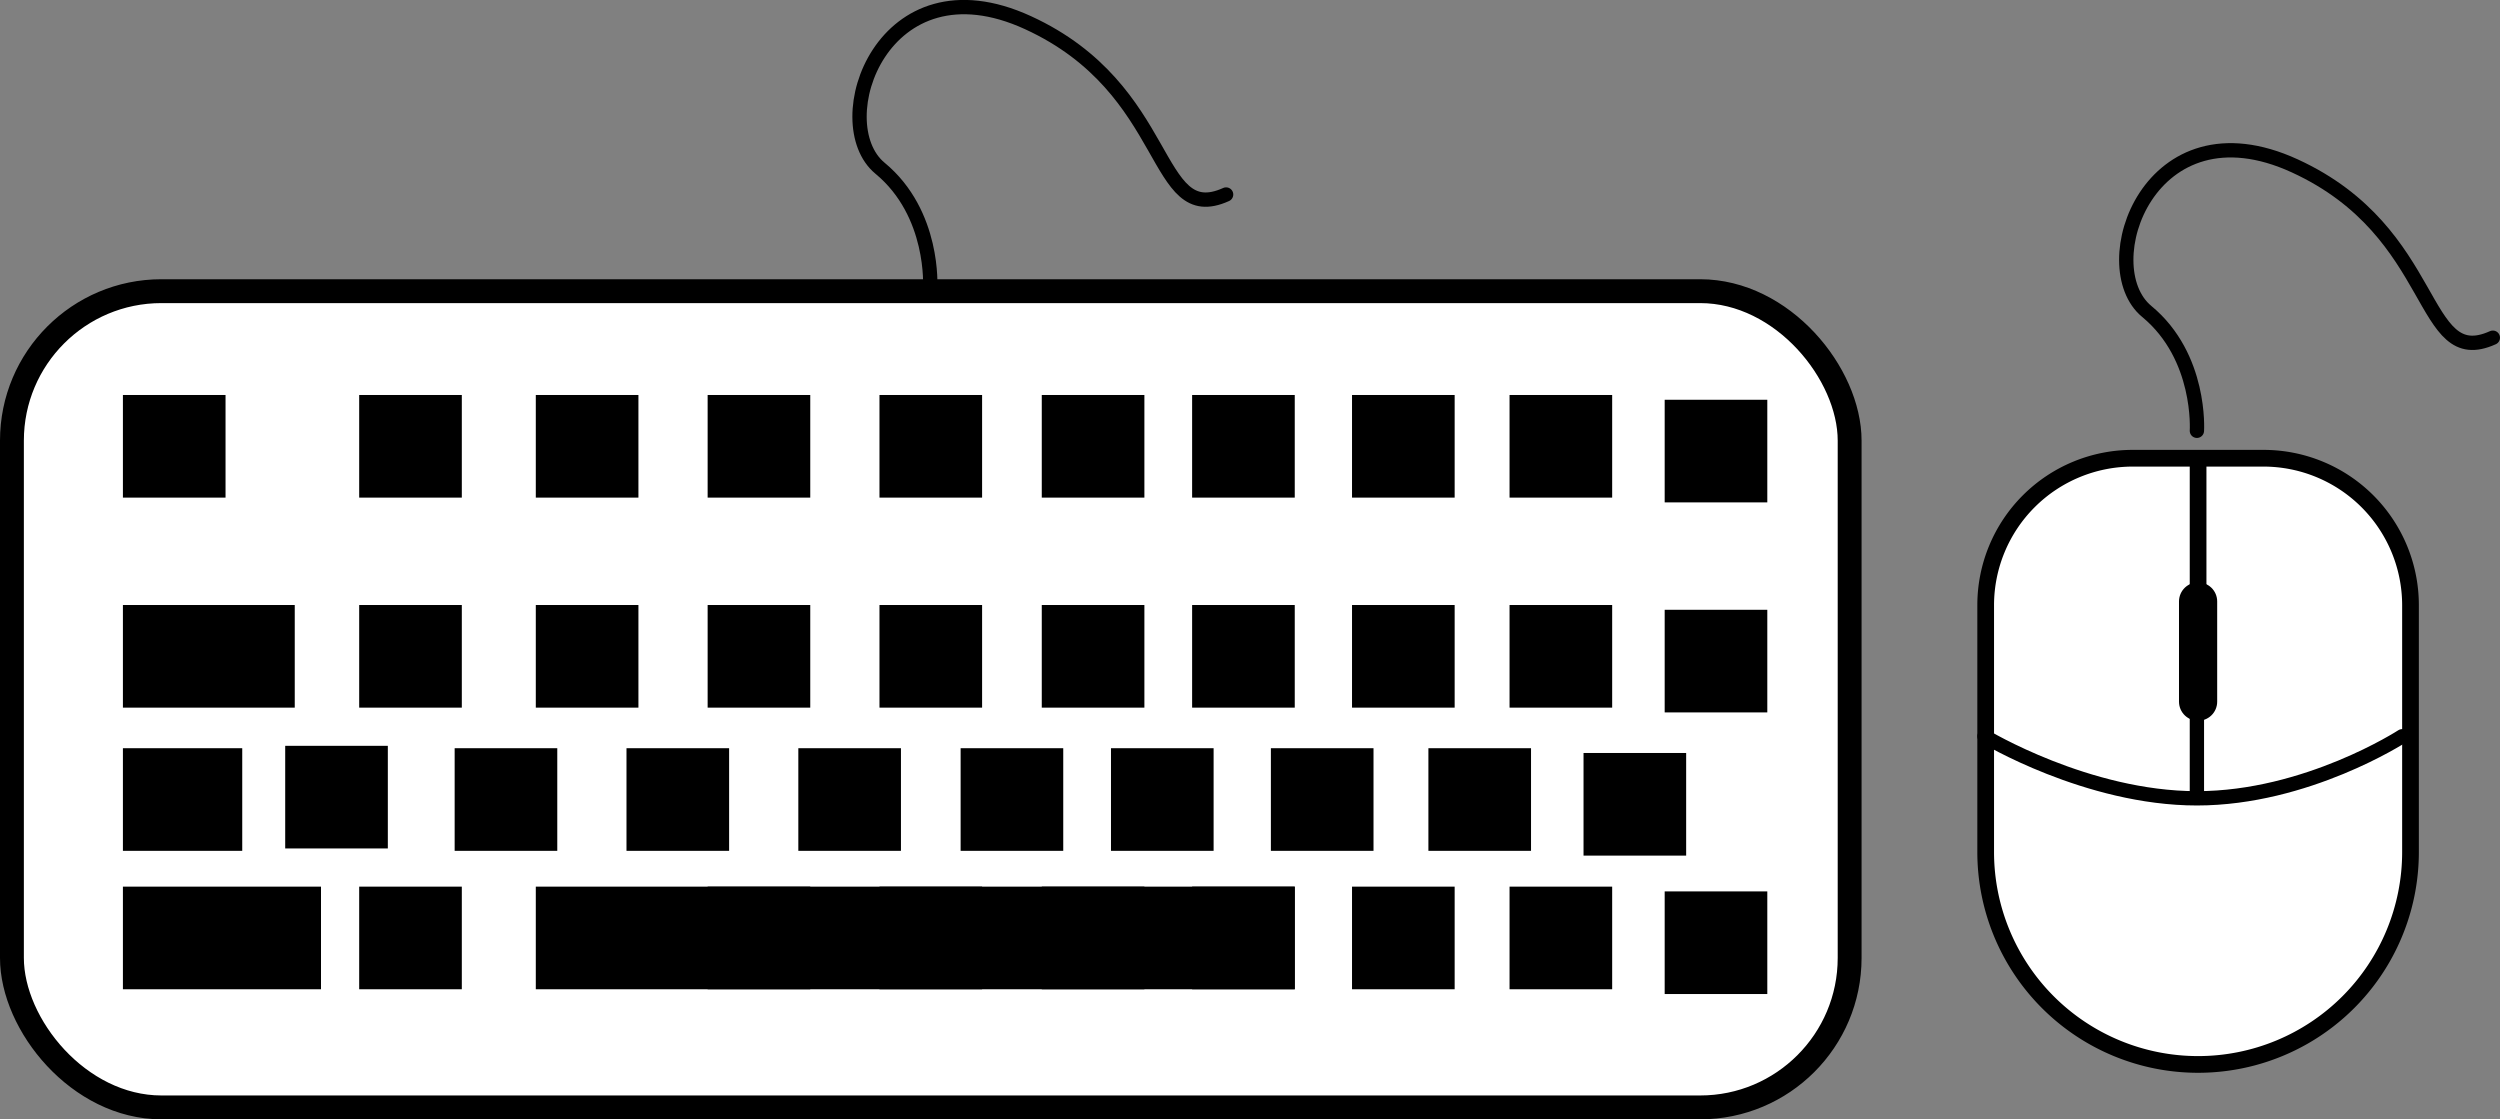 <?xml version="1.0" encoding="UTF-8"?> <svg xmlns="http://www.w3.org/2000/svg" id="Слой_1" data-name="Слой 1" viewBox="0 0 1047.5 469"><rect x="0" y="0" width="1047.5" height="469" fill="#808080" stroke="none"/><defs><style>.cls-1,.cls-2,.cls-3,.cls-5,.cls-6{fill:#fff;}.cls-2,.cls-3,.cls-4,.cls-5,.cls-6{stroke:#000;stroke-miterlimit:10;}.cls-2{stroke-width:7px;}.cls-3,.cls-4,.cls-5{stroke-linecap:round;}.cls-3{stroke-width:16px;}.cls-4{fill:none;}.cls-4,.cls-5{stroke-width:6px;}.cls-6{stroke-width:10px;}</style></defs><path class="cls-1" d="M1238.5,678.5a89.1,89.1,0,0,1-89-89V486.06a61.64,61.64,0,0,1,61.56-61.56h54.88a61.64,61.64,0,0,1,61.56,61.56V589.5A89.1,89.1,0,0,1,1238.5,678.5Z" transform="translate(-317.5 -232.5)"></path><path d="M1265.94,428A58.13,58.13,0,0,1,1324,486.06V589.5a85.5,85.5,0,0,1-171,0V486.06A58.13,58.13,0,0,1,1211.06,428h54.88m0-7h-54.88A65.06,65.06,0,0,0,1146,486.06V589.5a92.5,92.5,0,0,0,92.5,92.5h0a92.5,92.5,0,0,0,92.5-92.5V486.06A65.06,65.06,0,0,0,1265.94,421Z" transform="translate(-317.5 -232.5)"></path><line class="cls-2" x1="921" y1="189" x2="921" y2="247"></line><line class="cls-3" x1="921" y1="294" x2="921" y2="252"></line><path class="cls-4" d="M1238,413s2-31-21-50,1-89,62-61,52,86,83,72" transform="translate(-317.5 -232.5)"></path><path class="cls-5" d="M1149,541s43,26,89,26,86-26,86-26" transform="translate(-317.5 -232.5)"></path><line class="cls-5" x1="920.5" y1="300.5" x2="920.5" y2="332.5"></line><rect class="cls-6" x="5" y="122" width="770" height="342" rx="62.63"></rect><rect x="51.5" y="165.5" width="43" height="43"></rect><rect x="150.5" y="165.5" width="43" height="43"></rect><rect x="224.5" y="165.5" width="43" height="43"></rect><rect x="296.5" y="165.5" width="43" height="43"></rect><rect x="368.5" y="165.5" width="43" height="43"></rect><rect x="436.5" y="165.5" width="43" height="43"></rect><rect x="499.5" y="165.5" width="43" height="43"></rect><rect x="566.5" y="165.5" width="43" height="43"></rect><rect x="632.5" y="165.5" width="43" height="43"></rect><rect x="697.5" y="167.5" width="43" height="43"></rect><rect x="150.5" y="253.5" width="43" height="43"></rect><rect x="224.5" y="253.5" width="43" height="43"></rect><rect x="296.5" y="253.5" width="43" height="43"></rect><rect x="368.5" y="253.5" width="43" height="43"></rect><rect x="436.5" y="253.5" width="43" height="43"></rect><rect x="499.5" y="253.5" width="43" height="43"></rect><rect x="566.5" y="253.5" width="43" height="43"></rect><rect x="632.5" y="253.5" width="43" height="43"></rect><rect x="697.5" y="255.5" width="43" height="43"></rect><rect x="119.5" y="312.5" width="43" height="43"></rect><rect x="190.5" y="313.5" width="43" height="43"></rect><rect x="262.5" y="313.5" width="43" height="43"></rect><rect x="334.5" y="313.5" width="43" height="43"></rect><rect x="402.5" y="313.5" width="43" height="43"></rect><rect x="465.5" y="313.5" width="43" height="43"></rect><rect x="532.5" y="313.5" width="43" height="43"></rect><rect x="598.5" y="313.5" width="43" height="43"></rect><rect x="663.5" y="315.5" width="43" height="43"></rect><rect x="150.5" y="371.5" width="43" height="43"></rect><rect x="224.5" y="371.5" width="318" height="43"></rect><rect x="296.5" y="371.5" width="43" height="43"></rect><rect x="368.5" y="371.5" width="43" height="43"></rect><rect x="436.5" y="371.5" width="43" height="43"></rect><rect x="499.5" y="371.5" width="43" height="43"></rect><rect x="566.5" y="371.5" width="43" height="43"></rect><rect x="632.5" y="371.5" width="43" height="43"></rect><rect x="697.5" y="373.5" width="43" height="43"></rect><rect x="51.5" y="253.5" width="72" height="43"></rect><rect x="51.5" y="313.5" width="50" height="43"></rect><rect x="51.5" y="371.5" width="83" height="43"></rect><path class="cls-4" d="M707.24,353s2-31-21-50,1-89,62-61,52,86,83,72" transform="translate(-317.5 -232.5)"></path></svg> 